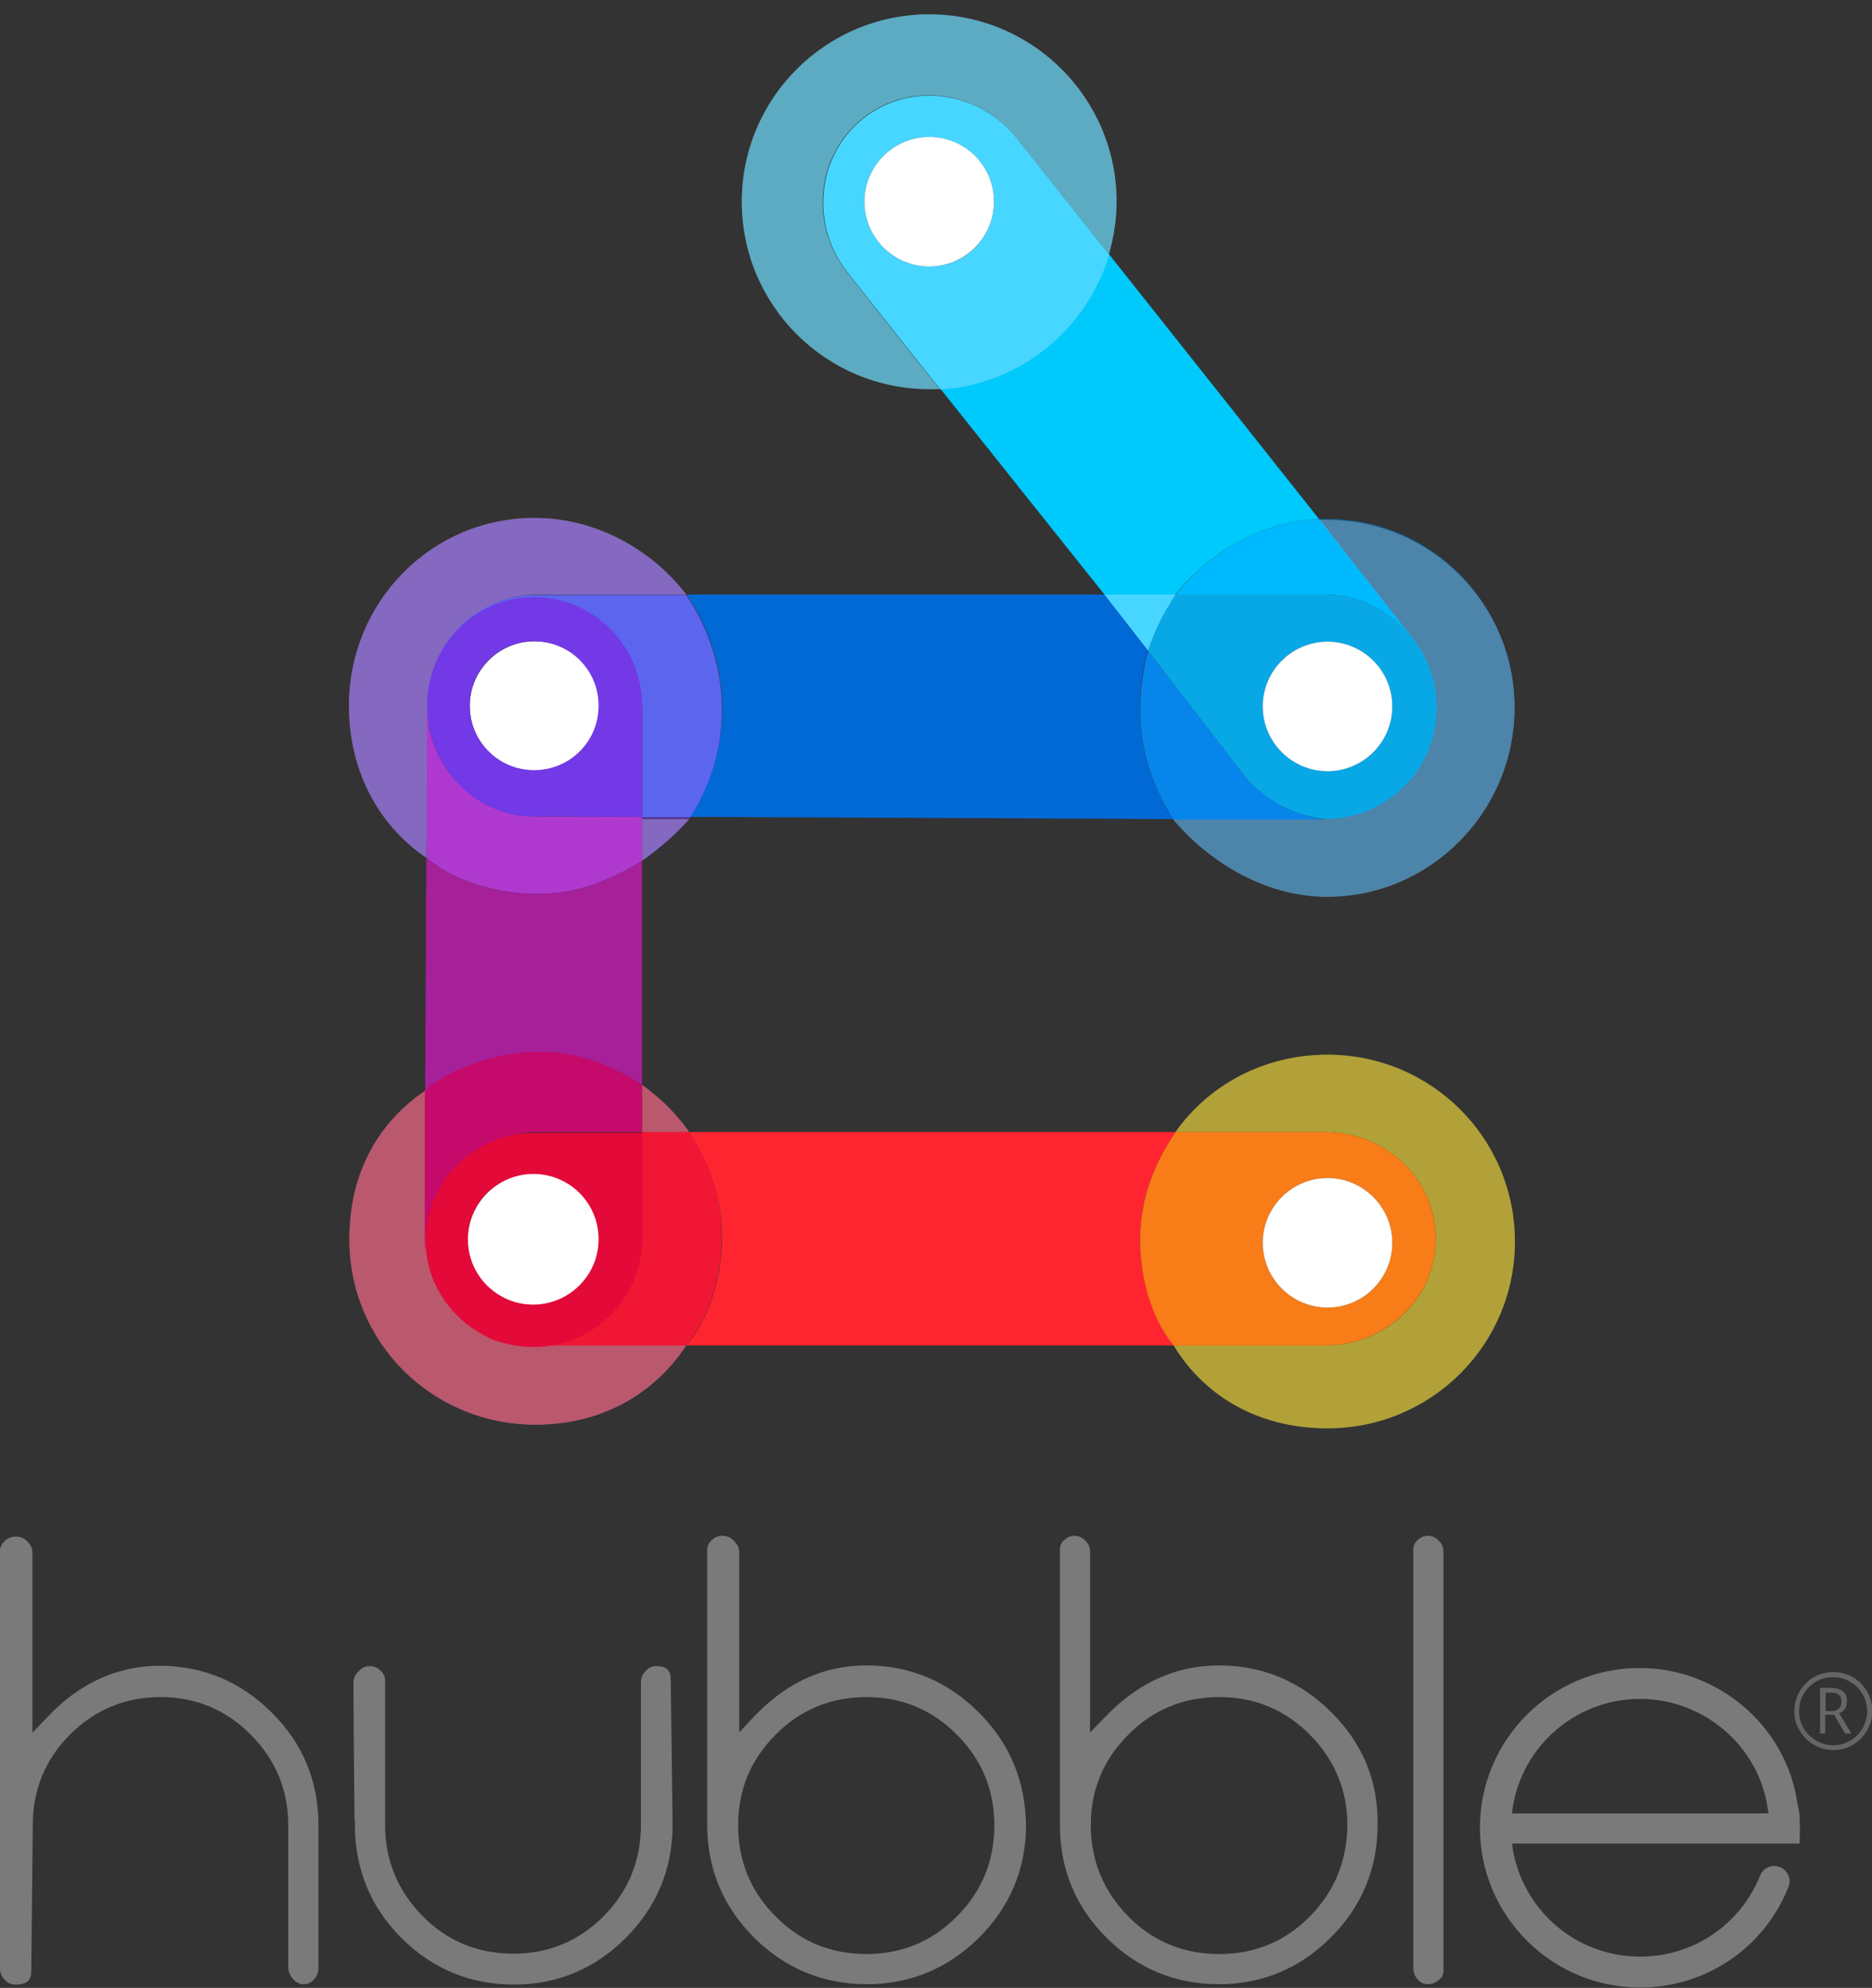 <svg xmlns="http://www.w3.org/2000/svg" viewBox="0 0 508.5 540"><rect x="0" y="0" width="508.5" height="540" fill="#333333" stroke="none"/><path fill="#7A7A7A" d="M79.6 537.6c.9 1 1.8 1.4 2.9 1.4 1.1 0 2-.4 2.8-1.3.9-1 1.2-2 1.2-3.2v-38.7c0-11.9-4.2-22.2-12.7-30.6-8.4-8.4-18.7-12.7-30.4-12.7-11.5 0-21.8 4.7-30.5 13.9l-4.1 4.3v-49c0-1.2-.5-2.1-1.4-3-.9-.9-1.9-1.3-3.1-1.3-1.2 0-2.2.4-3 1.2-.8.8-1.3 1.6-1.3 2.6v113.5c0 1.2.4 2.2 1.3 3.1.8.9 1.7 1.3 2.9 1.3 3.6 0 4.3-1.5 4.3-3.9l.4-39.5c0-9.5 3.4-17.8 10.1-24.5 6.7-6.7 15-10.2 24.6-10.2 9.5 0 17.8 3.4 24.5 10.2 6.7 6.7 10.2 15 10.2 24.5v38.6c0 1.2.4 2.3 1.3 3.3zM182.2 456.5c0-2.9-1.1-3.9-4-3.9-1.1 0-2 .4-2.8 1.3-.9.9-1.3 1.9-1.3 3.1v38.7c0 9.7-3.4 18-10.1 24.8-6.8 6.8-15 10.2-24.5 10.2-9.7 0-18-3.4-24.7-10.2-6.7-6.8-10.2-15.1-10.2-24.8v-39.2c0-1-.4-1.9-1.2-2.7-.9-.8-1.8-1.2-3-1.2-1.1 0-2.1.4-3 1.4-.9.9-1.4 1.9-1.4 3.1.1 20.3.3 33.4.3 37.2h.1v1.4c0 11.9 4.2 22.3 12.6 30.7 8.4 8.4 18.7 12.7 30.6 12.7 11.8 0 22-4.3 30.4-12.7 8.4-8.4 12.7-18.8 12.7-30.7l-.5-39.2zM265.8 465.1c-8.4-8.4-18.7-12.7-30.5-12.7-11.6 0-21.7 4.7-30.5 13.9l-4 4.3v-49c0-1.2-.5-2.1-1.5-3.1-.9-.9-1.9-1.3-3-1.3-1.2 0-2.2.4-3 1.2-.8.7-1.2 1.6-1.2 2.7v74.6c0 11.9 4.3 22.2 12.7 30.6 8.4 8.4 18.8 12.7 30.7 12.7 11.8 0 22-4.3 30.5-12.7 8.4-8.4 12.7-18.7 12.7-30.6-.2-11.9-4.4-22.2-12.9-30.6zm-5.9 55.5c-6.7 6.8-15 10.2-24.5 10.2-9.7 0-18-3.4-24.7-10.2-6.8-6.8-10.2-15.1-10.2-24.8 0-9.6 3.4-17.8 10.2-24.6 6.7-6.8 15.1-10.2 24.7-10.2 9.5 0 17.8 3.4 24.5 10.2 6.8 6.8 10.2 15 10.2 24.6 0 9.7-3.4 18-10.2 24.8zM361.6 465.1c-8.4-8.4-18.7-12.7-30.5-12.7-11.6 0-22 4.7-30.8 13.9l-4.2 4.3v-49c0-1.2-.3-2.1-1.3-3.1-.9-.9-1.8-1.3-2.9-1.3-1.2 0-2 .4-2.9 1.2-.8.7-1.1 1.6-1.1 2.7v74.6c0 11.9 4.2 22.2 12.6 30.6 8.4 8.4 18.7 12.7 30.6 12.7 11.8 0 22-4.3 30.4-12.7 8.4-8.4 12.7-18.7 12.7-30.6.2-11.9-4.1-22.2-12.6-30.6zm-5.8 55.5c-6.7 6.8-15 10.2-24.6 10.2-9.7 0-18-3.4-24.7-10.2-6.7-6.8-10.2-15.1-10.2-24.8 0-9.6 3.4-17.8 10.2-24.6 6.7-6.8 15.1-10.2 24.7-10.2s17.8 3.4 24.6 10.2c6.7 6.8 10.2 15 10.2 24.6-.1 9.7-3.5 18-10.2 24.8zM387.8 539c1.2 0 2.2-.4 3.1-1.2.9-.7 1.2-1.5 1.2-2.6V421.6c0-1.2-.3-2.1-1.3-3.1-.9-.9-1.8-1.3-2.9-1.3-1.2 0-2 .4-2.9 1.2-.8.8-1.1 1.6-1.1 2.7v113.5c0 1.2.4 2.2 1.2 3.1.8.9 1.6 1.3 2.7 1.3zM488.9 496.5c0-2.1 0-4.2-.6-6.3-2.9-21.2-21.5-37.1-42.9-37.1-24 0-43.4 19.5-43.4 43.4s19.5 43.4 43.5 43.4c17.8 0 33.7-10.7 40.3-27.3.9-2.1-.2-4.6-2.3-5.4-2.1-.9-4.6.2-5.4 2.3-5.4 13.4-18.2 22-32.6 22-17.8 0-32.6-13.2-34.8-30.7h78.2v.1l-.1.1c.1-1.5.1-3 .1-4.5zm-43.4-35c17.3 0 32.3 12.8 34.7 29.9 0 .4.2.6.2 1.2h-69.7c1.9-17.5 16.8-31.1 34.8-31.1z"/><path fill="#666" d="M487.4 464.8c0-1.9.5-3.6 1.4-5.3.9-1.6 2.2-2.9 3.9-3.9 1.6-.9 3.4-1.4 5.3-1.4s3.6.5 5.3 1.4c1.6.9 2.9 2.2 3.9 3.9.9 1.6 1.4 3.4 1.4 5.3 0 1.8-.5 3.6-1.4 5.2-.9 1.6-2.2 2.9-3.8 3.9-1.6 1-3.4 1.5-5.4 1.5-1.9 0-3.7-.5-5.4-1.5-1.6-1-2.9-2.3-3.8-3.9-1-1.6-1.4-3.4-1.4-5.2zm1.3 0c0 1.7.4 3.2 1.2 4.6.8 1.4 2 2.6 3.4 3.4 1.4.8 3 1.3 4.6 1.3 1.7 0 3.2-.4 4.6-1.2s2.6-2 3.4-3.4c.8-1.4 1.3-3 1.3-4.6 0-1.6-.4-3.2-1.2-4.6-.8-1.4-1.9-2.6-3.4-3.4-1.4-.9-3-1.3-4.7-1.3-1.7 0-3.2.4-4.6 1.2-1.4.8-2.6 2-3.4 3.4-.8 1.4-1.2 2.9-1.2 4.6zm13-2.7c0 .7-.2 1.4-.5 2-.4.6-.9 1-1.6 1.3l3.3 5.5h-1.7l-3-5.1h-2.4v5.1h-1.4v-12.4h3c1.3 0 2.4.3 3.1.9.9.6 1.2 1.5 1.2 2.7zm-5.8 2.7h1.6c.9 0 1.5-.2 2-.7.5-.4.7-1.1.7-1.9 0-1.6-.9-2.4-2.8-2.4h-1.5v5z"/><path fill="#FFF" d="M119.3 179.6c4.6-10.5 14.3-18.1 26.7-18.1h40.4c-9.2-12-24.3-20.8-41.2-20.8-28.1 0-50.4 22.9-50.4 51 0 17 7.4 32 21 41.3l.6-40.2c.1-4.6 1.1-9.3 2.9-13.2zM135.8 364.1c-11.6-4.1-19.3-15-19.3-28.3l-.9-39.6c-13.6 9.2-20.7 23.4-20.7 40.4 0 28.1 22.5 50.4 50.6 50.4 16.9 0 31.6-7.5 40.9-21.5h-40.3c-3.8 0-6.9-.2-10.3-1.4z" opacity=".5"/><path fill="#FFF" d="M360.6 286.5c-17 0-32.1 8-41.3 21h40.5c16.7 0 30.2 12.8 30.2 29s-13.5 29-30.2 29h-41c9.2 15 24.5 22.5 41.8 22.5 28.1 0 50.9-22.6 50.9-50.7 0-28.2-22.8-50.8-50.9-50.8z" opacity=".3"/><path fill="#FFF" d="M187.2 307.5c-3.5-5-7.8-9.2-12.8-12.8v12.8h12.8zM174.4 233.8c5-3.5 9.2-7.3 12.8-11.3h-12.8v11.3zM379.1 215.5c-5.7 4.5-12.6 7-19.5 7h-41c9.2 11 24.5 21.1 41.9 21.1 28.1 0 50.9-23.2 50.9-51.4 0-28.1-22.8-51-50.9-51-.8 0-1.5-.1-2.3 0l25.2 32c10.5 13.1 8.5 32.3-4.3 42.3zM234.5 32c12.7-10 31.4-7.5 41.7 5.6l25 31.5c1.3-4.5 2.1-9.4 2.1-14.3 0-28.1-22.8-50.9-50.9-50.9-28.1 0-50.9 22.8-50.9 50.9 0 28.1 22.8 50.9 50.9 50.9h2.8L230 73.9c-10.2-13.1-8.3-31.8 4.5-41.9z" opacity=".5"/><path fill="#0069D6" d="M187.5 221.9l131.1.6c-5.7-9-9-19-9-29.8 0-5.2.8-11.3 2.2-16L300 161.5H186.5c6.1 9 9.7 19.8 9.7 31-.1 10.7-3 20.4-8.7 29.4z"/><path fill="#FF2530" d="M319.3 307.5H187.2c5.6 9 8.9 17.7 8.9 28.4 0 11.2-3.6 22.6-9.7 29.6h132.4c-5.7-7-9.1-17.8-9.1-28.6 0-11.1 3.6-20.4 9.6-29.4z"/><path fill="#A62099" d="M174.4 294.7v-60.9c-9 5.7-17.7 9-28.5 9-11.2 0-22.8-3.6-30.1-9.7l-.3 63.2c7.2-6.1 20.3-10.5 30.4-10.5 10.8-.1 19.5 3.3 28.5 8.9z"/><path fill="#00C9FB" d="M358.3 141l-57.1-72c-5.9 20.3-24.1 35.1-46 36.3l44.8 56.2h19.3c8.9-11 23-19.8 39-20.5z"/><path fill="#00C7FF" d="M234.5 32c12.7-10 31.4-7.5 41.7 5.6l25 31.5c1.3-4.5 2.1-9.4 2.1-14.3 0-28.1-22.8-50.9-50.9-50.9-28.1 0-50.9 22.8-50.9 50.9 0 28.1 22.8 50.9 50.9 50.9h2.8L230 73.9c-10.2-13.1-8.3-31.8 4.5-41.9z" opacity=".4"/><path fill="#47D6FF" d="M301.3 69.2l-25-31.5c-10.3-13.1-29-15.6-41.7-5.6-12.7 10-14.7 28.8-4.4 41.9l25.2 31.8c21.7-1.3 39.9-16.4 45.9-36.6zm-48.9 3.2c-9.7 0-17.6-7.9-17.6-17.6 0-9.7 7.9-17.6 17.6-17.6 9.7 0 17.6 7.9 17.6 17.6 0 9.7-7.8 17.6-17.6 17.6z"/><path fill="#FFF" d="M252.4 37.2c-9.7 0-17.6 7.9-17.6 17.6 0 9.7 7.9 17.6 17.6 17.6 9.7 0 17.6-7.9 17.6-17.6 0-9.7-7.8-17.6-17.6-17.6z"/><path fill="#0071BC" d="M379.1 215.5c-5.7 4.5-12.6 7-19.5 7h-41c9.2 11 24.5 21.1 41.9 21.1 28.1 0 50.9-23.2 50.9-51.4 0-28.1-22.6-51.3-50.7-51.3h-2.4l25.2 32.3c10.4 13.1 8.4 32.3-4.4 42.3z" opacity=".5"/><path fill="#0686EB" d="M337.5 210l-25.6-33.2c-1.4 4.7-2.2 11-2.2 16.2 0 10.7 3.3 20.6 9 29.6h41c-8.4-1.1-16.5-5.4-22.2-12.6z"/><path fill="#00BAFF" d="M319.4 161.5h40.4c16.7 0 30.2 14.3 30.2 30.5s-13.5 30.5-30.2 30.5h-.1c6.8 0 13.7-2.5 19.5-7 12.7-10 14.7-29.2 4.4-42.3L358.3 141c-16 .7-30.1 9.5-38.9 20.5z"/><path fill="#08A8E7" d="M359.7 222.5c17.7 0 30.5-14 30.5-30.5 0-16.2-13.7-30.5-30.4-30.5h-40.4c-3.3 5-5.8 9.8-7.5 15.3l25.5 33.1c5.7 7.3 13.8 11.6 22.3 12.6zm.9-48.2c9.7 0 17.6 7.9 17.6 17.6 0 9.7-7.9 17.6-17.6 17.6-9.7 0-17.6-7.9-17.6-17.6 0-9.7 7.9-17.6 17.6-17.6z"/><path fill="#FFF" d="M360.6 209.5c9.7 0 17.6-7.9 17.6-17.6 0-9.7-7.9-17.6-17.6-17.6-9.7 0-17.6 7.9-17.6 17.6 0 9.7 7.9 17.6 17.6 17.6z"/><path fill="#7339E6" d="M174.4 233.8c5-3.5 10-7.5 13.1-11.9h-13.1v11.9zM119.3 179.6c4.6-10.5 14.3-18.1 26.7-18.1h40.4c-9.2-12-24.3-20.8-41.2-20.8-28.1 0-50.4 22.9-50.4 51 0 17 7.4 32 21 41.3l.6-40.2c.1-4.6 1.1-9.3 2.9-13.2z" opacity=".5"/><path fill="#BA66FF" d="M118.2 180c0-.1.1-.1 0 0 .1-.1 0-.1 0 0z"/><path fill="#5C65EE" d="M118.4 179.6c4.7-10.2 14.8-17 26.5-17 16.2 0 29.5 13.7 29.5 30.5V222h13.1c5.7-9 8.6-18.7 8.6-29.4 0-11.1-3.6-22-9.7-31H146c-12.4-.1-23 7.5-27.6 18z"/><path fill="#BA66FF" d="M118.3 179.9z"/><path fill="#AF39CE" d="M174.4 233.8v-11.9l-28.4-.1c-17.3 0-30-13.9-30-30.1 0-4-.1 41.4-.1 41.4 7.2 6.1 18.9 9.7 30.1 9.7 10.7 0 19.4-3.4 28.4-9z"/><path fill="#FFF" d="M145.2 174.2c-9.7 0-17.6 7.9-17.6 17.6 0 9.7 7.9 17.6 17.6 17.6 9.7 0 17.6-7.9 17.6-17.6.1-9.7-7.8-17.6-17.6-17.6z"/><path fill="#E30938" d="M187.2 307.5c-3.5-5-7.8-9.2-12.8-12.8v12.8h12.8zM135.8 364.1c-11.6-4.1-19.3-15-19.3-28.3l-.9-39.6c-13.6 9.2-20.7 23.4-20.7 40.4 0 28.1 22.5 50.4 50.6 50.4 16.9 0 31.6-7.5 40.9-21.5h-40.3c-3.8 0-6.9-.2-10.3-1.4z" opacity=".45"/><path fill="#F11734" d="M187.2 307.5h-12.8v28.4c0 16.8-13.3 29.5-29.5 29.5-3.3 0-6.6-.2-9.6-1.3 3.4 1.3 6.9 1.4 10.7 1.4h40.3c6.1-7 9.7-18.4 9.7-29.6.1-10.7-3.1-19.4-8.8-28.4z"/><path fill="#C40A6A" d="M115.5 339.2c0-16.2 13.9-31.7 30.6-31.7h28.3v-12.8c-9-5.7-17.4-9-28.1-9-11.2 0-23.9 4.5-30.9 10.5v43.2"/><path fill="#F2D200" d="M360.6 286.5c-17 0-32.1 8-41.3 21h40.5c16.7 0 30.2 12.8 30.2 29s-13.5 29-30.2 29h-41c9.2 15 24.5 22.5 41.8 22.5 28.1 0 50.9-22.6 50.9-50.7 0-28.2-22.8-50.8-50.9-50.8z" opacity=".5"/><path fill="#F87C17" d="M390 336.5c0-16.2-13.5-29-30.2-29h-40.5c-6 9-9.6 18.3-9.6 29.4 0 10.8 3.3 21.6 9.1 28.6h41c16.6 0 30.2-12.8 30.2-29zm-47 1.1c0-9.7 7.9-17.6 17.6-17.6 9.7 0 17.6 7.9 17.6 17.6 0 9.7-7.9 17.6-17.6 17.6-9.7 0-17.6-7.9-17.6-17.6z"/><path fill="#FFF" d="M378.2 337.6c0-9.7-7.9-17.6-17.6-17.6-9.7 0-17.6 7.9-17.6 17.6 0 9.7 7.9 17.6 17.6 17.6 9.7 0 17.6-7.9 17.6-17.6z"/><g><path fill="#0069D6" d="M319.4 161.5H300l11.9 15.3c1.7-5.5 4.2-10.3 7.5-15.3z"/><path fill="#47D6FF" d="M319.4 161.5H300l11.9 15.3c1.7-5.5 4.2-10.3 7.5-15.3z"/></g><path fill="#E30938" d="M115.6 336.9c0 11.6 7 21.7 17.1 26.4 0 0 0 .1.1.1 0 0 0 .1.1.1 3.5 1.5 7.9 2.4 11.9 2.4 16.1 0 29.7-12.8 29.7-29.9v-28.3h-28.6c-16.8-.2-30.3 13.1-30.3 29.2zm46.5-.3c0 9.7-7.8 17.5-17.5 17.5s-17.5-7.8-17.5-17.5 7.8-17.5 17.5-17.5c9.7.1 17.5 7.9 17.5 17.5z"/><path fill="#7339E6" d="M174.4 190.9c-.4-15.9-13.5-28.7-29.3-28.7-16.1 0-29.1 13.2-29.1 29.5 0 15.6 11.9 29.1 27.1 30.1l31.3.1v-31zm-29.3-16.7c9.7 0 17.5 7.8 17.5 17.5s-7.8 17.5-17.5 17.5-17.5-7.8-17.5-17.5c-.1-9.7 7.8-17.5 17.5-17.5z"/><path fill="#FFF" d="M162.6 336.6c0-9.8-7.9-17.7-17.7-17.7-9.8 0-17.8 8-17.8 17.8s8 17.7 17.8 17.7c9.8-.1 17.7-8 17.7-17.8z"/></svg>